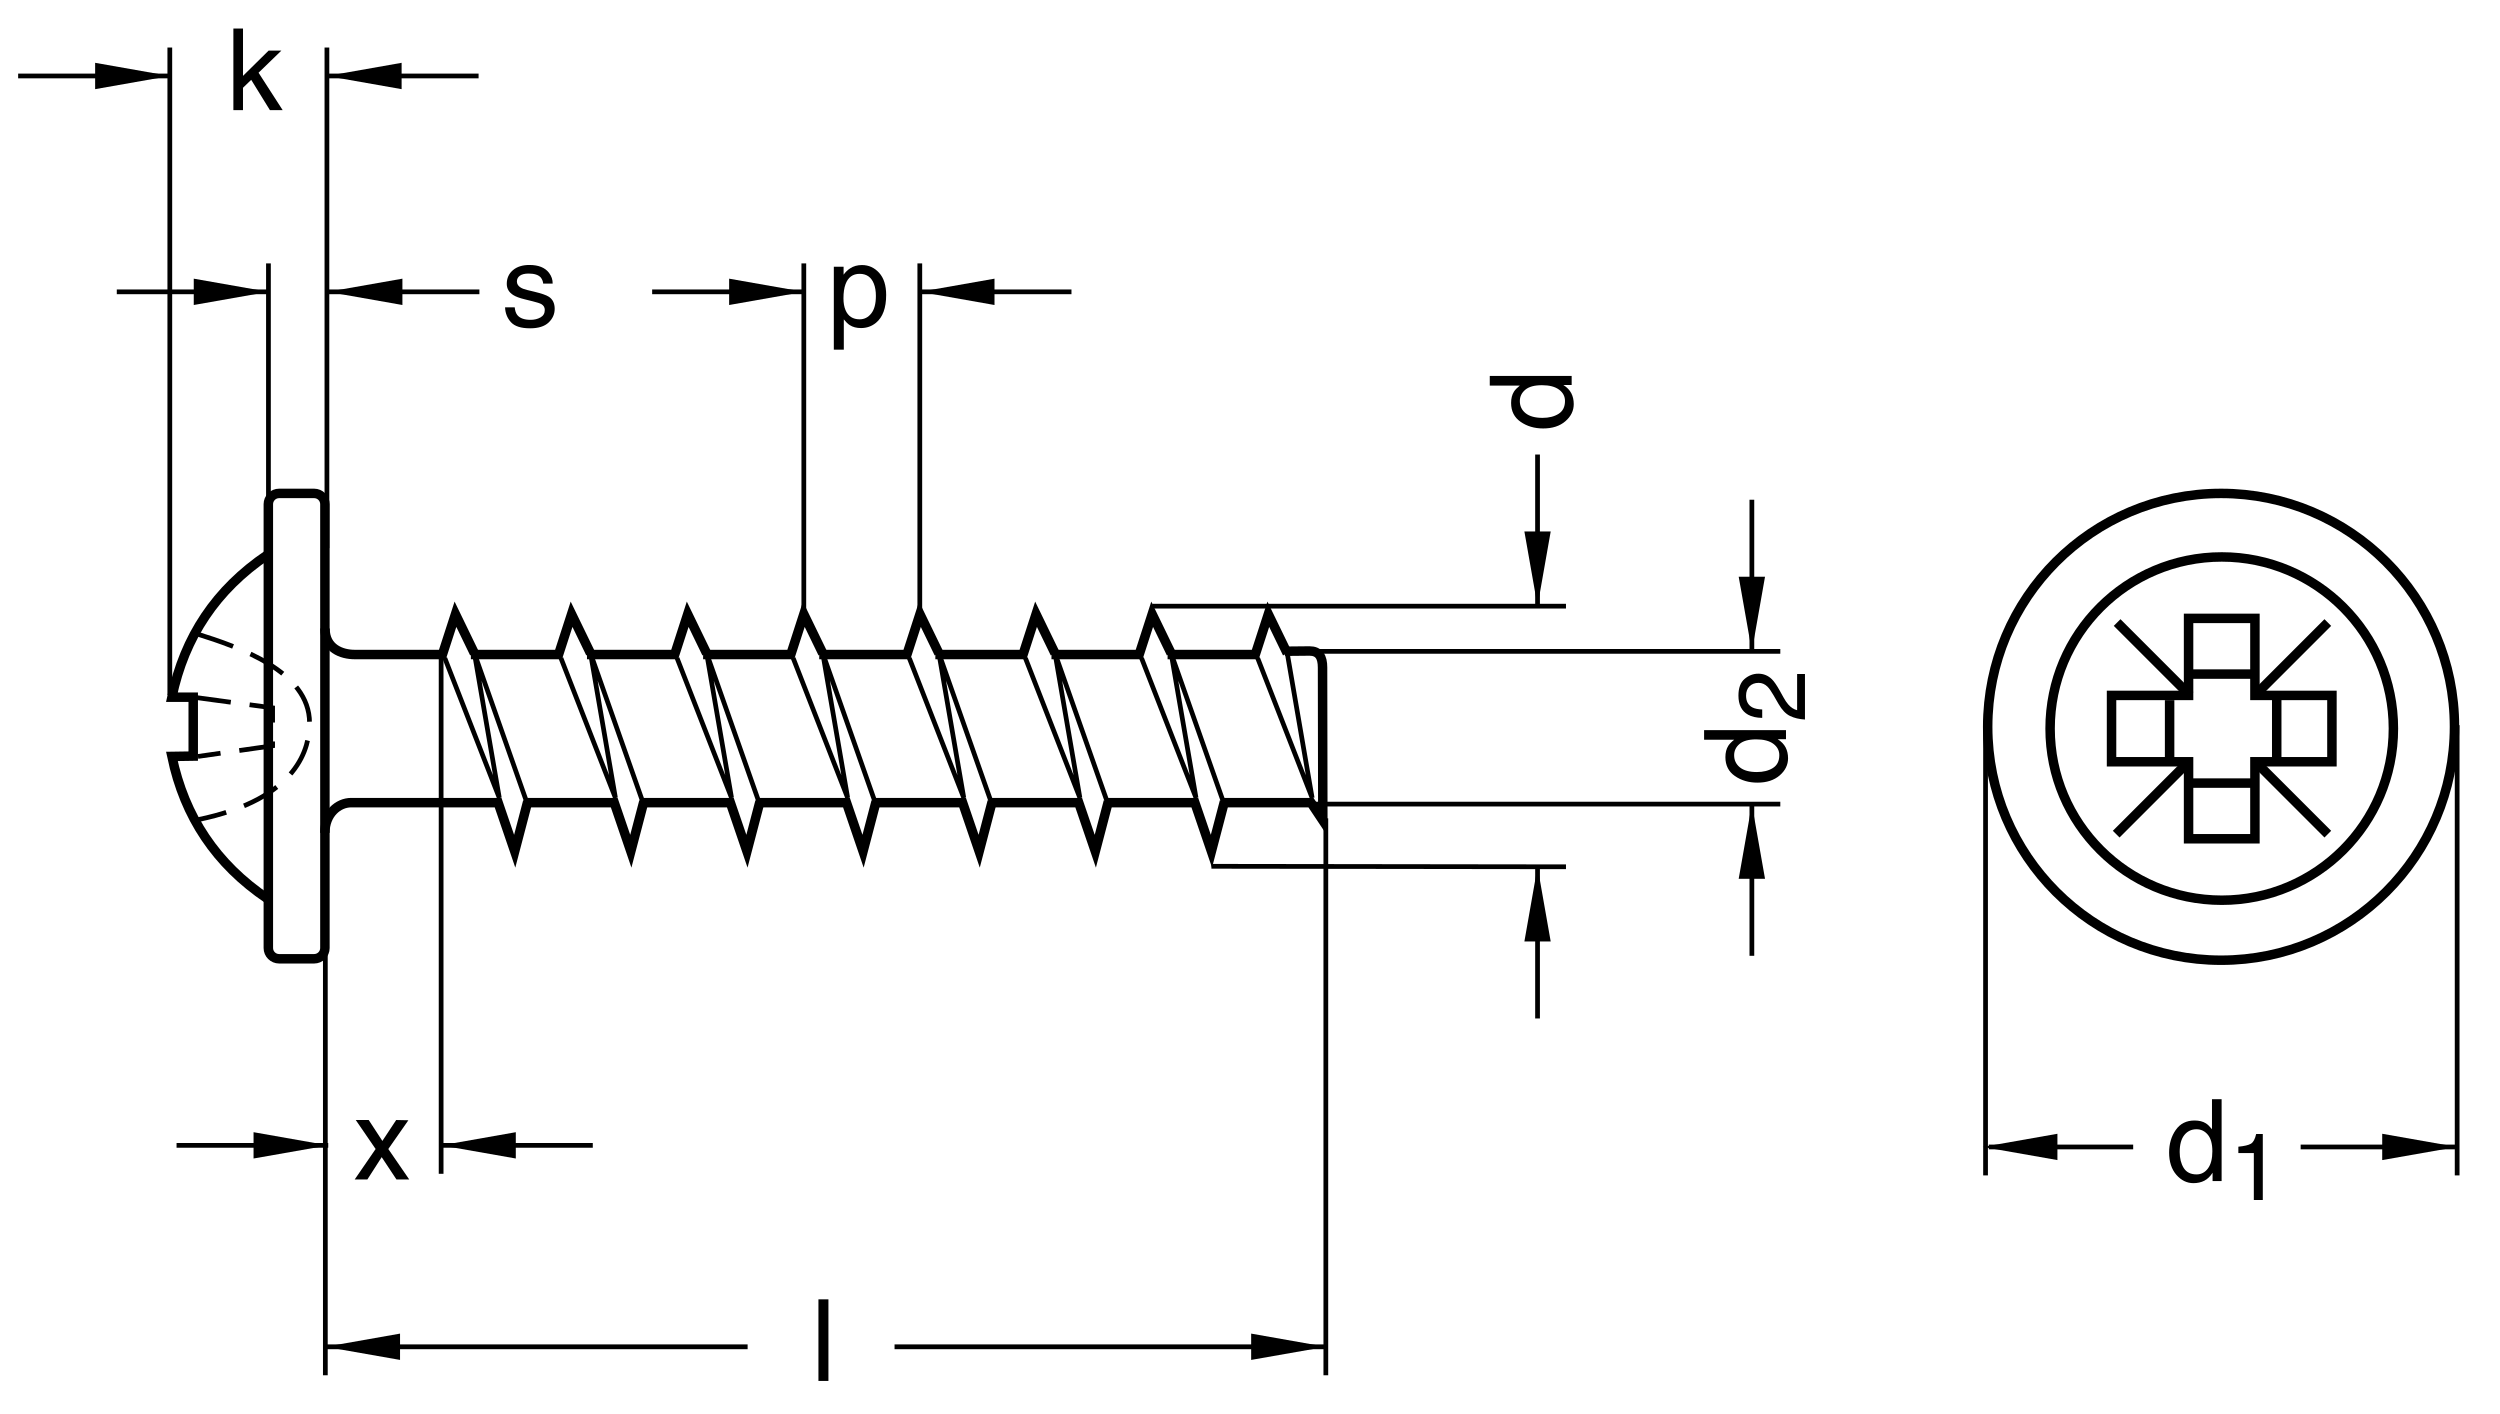 <?xml version="1.0" encoding="iso-8859-1"?>
<!-- Generator: Adobe Illustrator 23.0.1, SVG Export Plug-In . SVG Version: 6.00 Build 0)  -->
<svg version="1.1" xmlns="http://www.w3.org/2000/svg" xmlns:xlink="http://www.w3.org/1999/xlink" x="0px" y="0px"
	 viewBox="0 0 131.868 74.568" style="enable-background:new 0 0 131.868 74.568;" xml:space="preserve">
<g id="Ebene_1">
</g>
<g id="Dimension_Layer">
	<g>
		<path style="fill:none;stroke:#000000;stroke-width:0.5;" d="M25.024,34.462l-1-2.063l-0.688,2.125h-4.625
			c-0.688,0-1.568-0.313-1.568-1.375"/>
		<path style="fill:none;stroke:#000000;stroke-width:0.5;" d="M27.837,42.275L27.149,44.9l-0.875-2.563h-4.687c0,0-2.375,0-3.063,0
			s-1.387,0.594-1.387,1.594"/>
		<polyline style="fill:none;stroke:#000000;stroke-width:0.25;" points="27.837,42.462 25.024,34.462 26.337,42.087 23.462,34.712 
					"/>
		<polyline style="fill:none;stroke:#000000;stroke-width:0.5;" points="24.837,34.525 29.462,34.525 30.149,32.4 31.149,34.462 		
			"/>
		<polyline style="fill:none;stroke:#000000;stroke-width:0.5;" points="27.712,42.337 32.399,42.337 33.274,44.9 33.962,42.275 		
			"/>
		<polyline style="fill:none;stroke:#000000;stroke-width:0.25;" points="33.962,42.462 31.149,34.462 32.462,42.087 29.587,34.712 
					"/>
		<polyline style="fill:none;stroke:#000000;stroke-width:0.5;" points="30.962,34.525 35.587,34.525 36.274,32.4 37.274,34.462 		
			"/>
		<polyline style="fill:none;stroke:#000000;stroke-width:0.5;" points="33.837,42.337 38.524,42.337 39.399,44.9 40.087,42.275 		
			"/>
		<polyline style="fill:none;stroke:#000000;stroke-width:0.25;" points="40.087,42.462 37.274,34.462 38.587,42.087 35.712,34.712 
					"/>
		<polyline style="fill:none;stroke:#000000;stroke-width:0.5;" points="37.087,34.525 41.712,34.525 42.399,32.4 43.399,34.462 		
			"/>
		<polyline style="fill:none;stroke:#000000;stroke-width:0.5;" points="39.962,42.337 44.649,42.337 45.524,44.9 46.212,42.275 		
			"/>
		<polyline style="fill:none;stroke:#000000;stroke-width:0.25;" points="46.212,42.462 43.399,34.462 44.712,42.087 41.837,34.712 
					"/>
		<polyline style="fill:none;stroke:#000000;stroke-width:0.5;" points="43.212,34.525 47.837,34.525 48.524,32.4 49.524,34.462 		
			"/>
		<polyline style="fill:none;stroke:#000000;stroke-width:0.5;" points="46.087,42.337 50.774,42.337 51.649,44.9 52.337,42.275 		
			"/>
		<polyline style="fill:none;stroke:#000000;stroke-width:0.25;" points="52.337,42.462 49.524,34.462 50.837,42.087 47.962,34.712 
					"/>
		<polyline style="fill:none;stroke:#000000;stroke-width:0.5;" points="49.337,34.525 53.962,34.525 54.649,32.4 55.649,34.462 		
			"/>
		<polyline style="fill:none;stroke:#000000;stroke-width:0.5;" points="52.212,42.337 56.899,42.337 57.774,44.9 58.462,42.275 		
			"/>
		<polyline style="fill:none;stroke:#000000;stroke-width:0.25;" points="58.462,42.462 55.649,34.462 56.962,42.087 54.087,34.712 
					"/>
		<polyline style="fill:none;stroke:#000000;stroke-width:0.5;" points="55.462,34.525 60.087,34.525 60.774,32.4 61.774,34.462 		
			"/>
		<polyline style="fill:none;stroke:#000000;stroke-width:0.5;" points="58.337,42.337 63.024,42.337 63.899,44.9 64.587,42.275 		
			"/>
		<polyline style="fill:none;stroke:#000000;stroke-width:0.25;" points="64.587,42.462 61.774,34.462 63.087,42.087 60.212,34.712 
					"/>
		<polyline style="fill:none;stroke:#000000;stroke-width:0.5;" points="61.587,34.525 66.212,34.525 66.9,32.4 67.9,34.462 		"/>
		<path style="fill:none;stroke:#000000;stroke-width:0.5;" d="M64.462,42.337h4.688l0.625,0.938c0,0-0.014-7.5-0.014-8.062
			s-0.188-0.875-0.688-0.875s-1.299,0.013-1.299,0.013"/>
		<polyline style="fill:none;stroke:#000000;stroke-width:0.25;" points="67.9,34.462 69.212,42.087 66.337,34.712 		"/>
		<path style="fill:none;stroke:#000000;stroke-width:0.25;stroke-dasharray:2,1;" d="M10.404,33.442
			c2.173,0.682,5.924,1.96,5.924,4.688c0,1.25-0.512,4.006-5.924,5.114"/>
		<polyline style="fill:none;stroke:#000000;stroke-width:0.25;stroke-dasharray:2,1;" points="10.191,36.775 14.379,37.337 
			14.379,39.337 10.441,39.9 		"/>
		<g>
			<polygon style="fill:none;stroke:#000000;stroke-width:0.5;" points="123.003,36.681 118.941,36.681 118.941,32.618 
				115.441,32.618 115.441,36.681 111.378,36.681 111.378,40.181 115.441,40.181 115.441,44.243 118.941,44.243 118.941,40.181 
				123.003,40.181 			"/>
			<line style="fill:none;stroke:#000000;stroke-width:0.5;" x1="118.941" y1="36.681" x2="122.785" y2="32.837"/>
			<line style="fill:none;stroke:#000000;stroke-width:0.5;" x1="115.516" y1="36.681" x2="111.672" y2="32.837"/>
			<line style="fill:none;stroke:#000000;stroke-width:0.5;" x1="115.466" y1="40.156" x2="111.623" y2="43.999"/>
			<line style="fill:none;stroke:#000000;stroke-width:0.5;" x1="118.941" y1="40.156" x2="122.785" y2="43.999"/>
			<line style="fill:none;stroke:#000000;stroke-width:0.5;" x1="118.816" y1="35.556" x2="115.441" y2="35.556"/>
			<line style="fill:none;stroke:#000000;stroke-width:0.5;" x1="114.441" y1="36.931" x2="114.441" y2="40.306"/>
			<line style="fill:none;stroke:#000000;stroke-width:0.5;" x1="115.566" y1="41.306" x2="118.941" y2="41.306"/>
			<line style="fill:none;stroke:#000000;stroke-width:0.5;" x1="120.091" y1="40.081" x2="120.091" y2="36.706"/>
		</g>
		<path style="fill:none;stroke:#000000;stroke-width:0.5;" d="M117.191,29.377c-5,0-9.054,4.054-9.054,9.054
			c0,5,4.054,9.053,9.054,9.053c5,0,9.054-4.053,9.054-9.053C126.245,33.431,122.191,29.377,117.191,29.377z"/>
		<path style="fill:none;stroke:#000000;stroke-width:0.5;" d="M17.138,50.007c0,0.313-0.255,0.566-0.567,0.566h-1.85
			c-0.312,0-0.567-0.254-0.567-0.566V26.593c0-0.312,0.255-0.567,0.567-0.567h1.85c0.312,0,0.567,0.255,0.567,0.567V50.007z"/>
		<path style="fill:none;stroke:#000000;stroke-width:0.5;" d="M14.112,47.408c-2.703-1.823-4.378-4.317-5.045-7.509l1.125-0.017
			v-3.108H9.066c0.667-3.192,2.343-5.685,5.045-7.509"/>
		<path style="fill:none;stroke:#000000;stroke-width:0.5;" d="M104.845,38.337c0-6.799,5.512-12.311,12.311-12.311
			c6.799,0,12.311,5.512,12.311,12.311c0,6.799-5.512,12.312-12.311,12.312C110.357,50.649,104.845,45.136,104.845,38.337z"/>
		<g>
			<g>
				<path d="M18.765,59.077h0.683l0.721,1.104l0.729-1.104l0.642,0.014l-1.058,1.516l1.104,1.607h-0.674l-0.779-1.178l-0.756,1.178
					h-0.668l1.104-1.607L18.765,59.077z"/>
			</g>
			
				<line style="fill:none;stroke:#000000;stroke-width:0.25;stroke-linejoin:round;stroke-miterlimit:1;" x1="23.268" y1="34.58" x2="23.268" y2="61.915"/>
			
				<line style="fill:none;stroke:#000000;stroke-width:0.25;stroke-linejoin:round;stroke-miterlimit:1;" x1="9.313" y1="60.415" x2="17.313" y2="60.415"/>
			
				<line style="fill:none;stroke:#000000;stroke-width:0.25;stroke-linejoin:round;stroke-miterlimit:1;" x1="23.268" y1="60.415" x2="31.268" y2="60.415"/>
			<polygon style="stroke:#000000;stroke-width:0;stroke-linejoin:round;stroke-miterlimit:1;" points="13.374,59.72 17.313,60.415 
				13.374,61.108 			"/>
			<polygon style="stroke:#000000;stroke-width:0;stroke-linejoin:round;stroke-miterlimit:1;" points="27.207,61.108 
				23.268,60.415 27.207,59.72 			"/>
		</g>
		<g>
			<g>
				<path d="M43.17,68.535h0.527v4.305H43.17V68.535z"/>
			</g>
			
				<line style="fill:none;stroke:#000000;stroke-width:0.25;stroke-linejoin:round;stroke-miterlimit:1;" x1="17.161" y1="47.829" x2="17.161" y2="72.54"/>
			
				<line style="fill:none;stroke:#000000;stroke-width:0.25;stroke-linejoin:round;stroke-miterlimit:1;" x1="69.934" y1="43.164" x2="69.934" y2="72.54"/>
			
				<line style="fill:none;stroke:#000000;stroke-width:0.25;stroke-linejoin:round;stroke-miterlimit:1;" x1="17.161" y1="71.04" x2="39.435" y2="71.04"/>
			
				<line style="fill:none;stroke:#000000;stroke-width:0.25;stroke-linejoin:round;stroke-miterlimit:1;" x1="47.185" y1="71.04" x2="69.934" y2="71.04"/>
			<polygon style="stroke:#000000;stroke-width:0;stroke-linejoin:round;stroke-miterlimit:1;" points="21.101,71.732 17.161,71.04 
				21.101,70.344 			"/>
			<polygon style="stroke:#000000;stroke-width:0;stroke-linejoin:round;stroke-miterlimit:1;" points="65.995,70.344 69.934,71.04 
				65.995,71.732 			"/>
		</g>
		<g>
			<g>
				<path d="M116.358,59.255c0.094,0.059,0.199,0.162,0.318,0.309v-1.586h0.508v4.32h-0.477v-0.439
					c-0.123,0.193-0.267,0.334-0.434,0.42c-0.167,0.086-0.358,0.129-0.574,0.129c-0.348,0-0.648-0.148-0.903-0.441
					c-0.254-0.295-0.381-0.685-0.381-1.174c0-0.457,0.115-0.854,0.348-1.188c0.232-0.336,0.564-0.502,0.996-0.502
					C115.997,59.103,116.197,59.153,116.358,59.255z M115.184,61.607c0.143,0.227,0.369,0.34,0.68,0.34
					c0.242,0,0.441-0.105,0.598-0.314c0.156-0.211,0.234-0.512,0.234-0.904c0-0.396-0.081-0.69-0.242-0.879
					c-0.16-0.191-0.359-0.285-0.595-0.285c-0.264,0-0.478,0.102-0.641,0.305s-0.245,0.5-0.245,0.895
					C114.973,61.099,115.043,61.38,115.184,61.607z"/>
				<path d="M118.067,60.821v-0.336c0.316-0.031,0.536-0.082,0.66-0.156c0.125-0.072,0.219-0.242,0.279-0.512h0.35v3.48h-0.473
					v-2.477H118.067z"/>
			</g>
			
				<line style="fill:none;stroke:#000000;stroke-width:0.25;stroke-linejoin:round;stroke-miterlimit:1;" x1="104.732" y1="38.421" x2="104.732" y2="61.998"/>
			
				<line style="fill:none;stroke:#000000;stroke-width:0.25;stroke-linejoin:round;stroke-miterlimit:1;" x1="129.608" y1="38.247" x2="129.608" y2="61.998"/>
			
				<line style="fill:none;stroke:#000000;stroke-width:0.25;stroke-linejoin:round;stroke-miterlimit:1;" x1="112.519" y1="60.498" x2="104.902" y2="60.498"/>
			
				<line style="fill:none;stroke:#000000;stroke-width:0.25;stroke-linejoin:round;stroke-miterlimit:1;" x1="121.353" y1="60.498" x2="129.494" y2="60.498"/>
			<polygon style="stroke:#000000;stroke-width:0;stroke-linejoin:round;stroke-miterlimit:1;" points="125.655,59.803 
				129.594,60.498 125.655,61.191 			"/>
			<polygon style="stroke:#000000;stroke-width:0;stroke-linejoin:round;stroke-miterlimit:1;" points="108.523,61.191 
				104.583,60.498 108.523,59.803 			"/>
		</g>
		<g>
			<g>
				<path d="M12.31,1.504h0.508v2.498l1.352-1.334h0.673l-1.205,1.168l1.272,1.973h-0.673L13.25,4.21L12.817,4.63v1.179H12.31V1.504
					z"/>
			</g>
			
				<line style="fill:none;stroke:#000000;stroke-width:0.25;stroke-linejoin:round;stroke-miterlimit:1;" x1="8.957" y1="36.664" x2="8.957" y2="2.508"/>
			
				<line style="fill:none;stroke:#000000;stroke-width:0.25;stroke-linejoin:round;stroke-miterlimit:1;" x1="17.244" y1="28.914" x2="17.244" y2="2.508"/>
			
				<line style="fill:none;stroke:#000000;stroke-width:0.25;stroke-linejoin:round;stroke-miterlimit:1;" x1="0.957" y1="4.008" x2="8.957" y2="4.008"/>
			
				<line style="fill:none;stroke:#000000;stroke-width:0.25;stroke-linejoin:round;stroke-miterlimit:1;" x1="17.244" y1="4.008" x2="25.244" y2="4.008"/>
			<polygon style="stroke:#000000;stroke-width:0;stroke-linejoin:round;stroke-miterlimit:1;" points="5.018,3.313 8.957,4.008 
				5.018,4.703 			"/>
			<polygon style="stroke:#000000;stroke-width:0;stroke-linejoin:round;stroke-miterlimit:1;" points="21.184,4.703 17.244,4.008 
				21.184,3.313 			"/>
		</g>
		<g>
			<g>
				<path d="M43.981,14.069h0.516v0.419c0.105-0.143,0.22-0.254,0.345-0.332c0.177-0.118,0.386-0.176,0.625-0.176
					c0.355,0,0.656,0.137,0.904,0.409c0.248,0.273,0.372,0.663,0.372,1.169c0,0.685-0.179,1.173-0.536,1.467
					c-0.226,0.186-0.49,0.279-0.791,0.279c-0.236,0-0.434-0.052-0.594-0.156c-0.094-0.059-0.198-0.159-0.313-0.302v1.599h-0.527
					V14.069z M45.957,16.533c0.163-0.206,0.244-0.514,0.244-0.925c0-0.25-0.036-0.465-0.108-0.645
					c-0.136-0.346-0.385-0.519-0.748-0.519c-0.364,0-0.613,0.183-0.747,0.548c-0.072,0.195-0.108,0.444-0.108,0.745
					c0,0.243,0.036,0.449,0.108,0.619c0.136,0.325,0.385,0.487,0.747,0.487C45.59,16.843,45.794,16.74,45.957,16.533z"/>
			</g>
			
				<line style="fill:none;stroke:#000000;stroke-width:0.25;stroke-linejoin:round;stroke-miterlimit:1;" x1="42.399" y1="32.4" x2="42.399" y2="13.893"/>
			
				<line style="fill:none;stroke:#000000;stroke-width:0.25;stroke-linejoin:round;stroke-miterlimit:1;" x1="48.517" y1="32.4" x2="48.517" y2="13.893"/>
			
				<line style="fill:none;stroke:#000000;stroke-width:0.25;stroke-linejoin:round;stroke-miterlimit:1;" x1="34.399" y1="15.393" x2="42.399" y2="15.393"/>
			
				<line style="fill:none;stroke:#000000;stroke-width:0.25;stroke-linejoin:round;stroke-miterlimit:1;" x1="48.517" y1="15.393" x2="56.517" y2="15.393"/>
			<polygon style="stroke:#000000;stroke-width:0;stroke-linejoin:round;stroke-miterlimit:1;" points="38.46,14.699 42.399,15.393 
				38.46,16.088 			"/>
			<polygon style="stroke:#000000;stroke-width:0;stroke-linejoin:round;stroke-miterlimit:1;" points="52.457,16.088 
				48.517,15.393 52.457,14.699 			"/>
		</g>
		<g>
			<g>
				<path d="M27.15,16.21c0.016,0.176,0.061,0.311,0.134,0.405c0.135,0.17,0.369,0.255,0.702,0.255c0.199,0,0.373-0.042,0.524-0.127
					c0.151-0.085,0.226-0.216,0.226-0.394c0-0.135-0.06-0.237-0.181-0.308c-0.077-0.043-0.229-0.093-0.457-0.149l-0.424-0.105
					c-0.271-0.066-0.471-0.141-0.599-0.223c-0.229-0.143-0.344-0.34-0.344-0.592c0-0.297,0.108-0.537,0.324-0.721
					c0.216-0.184,0.507-0.275,0.872-0.275c0.478,0,0.822,0.139,1.033,0.416c0.132,0.176,0.196,0.365,0.192,0.568h-0.5
					c-0.01-0.119-0.053-0.227-0.128-0.324c-0.123-0.138-0.337-0.207-0.641-0.207c-0.203,0-0.357,0.038-0.461,0.114
					c-0.104,0.076-0.157,0.176-0.157,0.301c0,0.136,0.068,0.246,0.206,0.327c0.08,0.049,0.196,0.092,0.351,0.129l0.354,0.085
					c0.384,0.092,0.642,0.181,0.773,0.267c0.206,0.135,0.309,0.347,0.309,0.636c0,0.279-0.107,0.521-0.321,0.724
					c-0.214,0.203-0.541,0.305-0.979,0.305c-0.472,0-0.806-0.106-1.002-0.318c-0.197-0.212-0.302-0.474-0.315-0.787H27.15z"/>
			</g>
			
				<line style="fill:none;stroke:#000000;stroke-width:0.25;stroke-linejoin:round;stroke-miterlimit:1;" x1="14.16" y1="32.4" x2="14.16" y2="13.893"/>
			
				<line style="fill:none;stroke:#000000;stroke-width:0.25;stroke-linejoin:round;stroke-miterlimit:1;" x1="6.16" y1="15.393" x2="14.16" y2="15.393"/>
			
				<line style="fill:none;stroke:#000000;stroke-width:0.25;stroke-linejoin:round;stroke-miterlimit:1;" x1="17.287" y1="15.393" x2="25.287" y2="15.393"/>
			<polygon style="stroke:#000000;stroke-width:0;stroke-linejoin:round;stroke-miterlimit:1;" points="10.22,14.699 14.16,15.393 
				10.22,16.088 			"/>
			<polygon style="stroke:#000000;stroke-width:0;stroke-linejoin:round;stroke-miterlimit:1;" points="21.226,16.088 
				17.287,15.393 21.226,14.699 			"/>
		</g>
		<g>
			<g>
				<path d="M79.859,20.655c0.059-0.093,0.161-0.199,0.308-0.317h-1.586V19.83h4.32v0.477h-0.439
					c0.194,0.122,0.334,0.268,0.42,0.435c0.086,0.167,0.129,0.358,0.129,0.573c0,0.348-0.146,0.649-0.44,0.903
					c-0.294,0.255-0.685,0.382-1.173,0.382c-0.457,0-0.854-0.116-1.188-0.349c-0.335-0.231-0.503-0.563-0.503-0.995
					C79.706,21.017,79.756,20.817,79.859,20.655z M82.21,21.829c0.226-0.142,0.339-0.368,0.339-0.68
					c0-0.242-0.104-0.441-0.314-0.597c-0.209-0.156-0.511-0.234-0.902-0.234c-0.396,0-0.689,0.08-0.88,0.241
					c-0.19,0.161-0.286,0.359-0.286,0.596c0,0.263,0.102,0.477,0.305,0.641c0.203,0.163,0.502,0.245,0.896,0.245
					C81.703,22.041,81.984,21.971,82.21,21.829z"/>
			</g>
			
				<line style="fill:none;stroke:#000000;stroke-width:0.25;stroke-linejoin:round;stroke-miterlimit:1;" x1="60.774" y1="31.974" x2="82.601" y2="31.974"/>
			
				<line style="fill:none;stroke:#000000;stroke-width:0.25;stroke-linejoin:round;stroke-miterlimit:1;" x1="63.899" y1="45.695" x2="82.601" y2="45.721"/>
			
				<line style="fill:none;stroke:#000000;stroke-width:0.25;stroke-linejoin:round;stroke-miterlimit:1;" x1="81.101" y1="31.974" x2="81.101" y2="23.974"/>
			
				<line style="fill:none;stroke:#000000;stroke-width:0.25;stroke-linejoin:round;stroke-miterlimit:1;" x1="81.101" y1="45.721" x2="81.101" y2="53.72"/>
			<polygon style="stroke:#000000;stroke-width:0;stroke-linejoin:round;stroke-miterlimit:1;" points="81.795,28.035 
				81.101,31.974 80.407,28.035 			"/>
			<polygon style="stroke:#000000;stroke-width:0;stroke-linejoin:round;stroke-miterlimit:1;" points="80.407,49.661 
				81.101,45.721 81.795,49.661 			"/>
		</g>
		<g>
			<g>
				<path d="M91.163,39.337c0.059-0.093,0.161-0.199,0.309-0.317h-1.586v-0.508h4.32v0.477h-0.44
					c0.193,0.122,0.333,0.268,0.42,0.435c0.086,0.167,0.129,0.358,0.129,0.573c0,0.348-0.147,0.649-0.441,0.903
					c-0.294,0.255-0.686,0.382-1.174,0.382c-0.457,0-0.853-0.116-1.188-0.349c-0.335-0.231-0.502-0.563-0.502-0.995
					C91.01,39.698,91.061,39.498,91.163,39.337z M93.514,40.511c0.227-0.142,0.34-0.368,0.34-0.68c0-0.242-0.105-0.441-0.314-0.597
					C93.329,39.078,93.028,39,92.635,39c-0.396,0-0.689,0.08-0.879,0.241c-0.19,0.161-0.285,0.359-0.285,0.596
					c0,0.263,0.102,0.477,0.305,0.641c0.202,0.163,0.501,0.245,0.895,0.245C93.006,40.723,93.288,40.653,93.514,40.511z"/>
				<path d="M94.42,37.766c-0.223-0.108-0.426-0.319-0.607-0.634l-0.271-0.47c-0.121-0.211-0.227-0.358-0.313-0.443
					c-0.135-0.133-0.29-0.2-0.465-0.2c-0.203,0-0.365,0.062-0.484,0.184c-0.12,0.122-0.18,0.285-0.18,0.489
					c0,0.302,0.113,0.511,0.342,0.627c0.123,0.062,0.293,0.096,0.51,0.103v0.445c-0.305-0.005-0.554-0.062-0.746-0.169
					c-0.339-0.19-0.508-0.526-0.508-1.008c0-0.4,0.107-0.693,0.324-0.878c0.217-0.185,0.458-0.277,0.723-0.277
					c0.281,0,0.52,0.099,0.719,0.295c0.115,0.113,0.256,0.317,0.42,0.613l0.186,0.335c0.088,0.16,0.172,0.285,0.252,0.376
					c0.141,0.162,0.298,0.265,0.471,0.307v-1.91h0.414v2.402C94.905,37.936,94.643,37.874,94.42,37.766z"/>
			</g>
			
				<line style="fill:none;stroke:#000000;stroke-width:0.25;stroke-linejoin:round;stroke-miterlimit:1;" x1="68.572" y1="34.359" x2="93.906" y2="34.359"/>
			
				<line style="fill:none;stroke:#000000;stroke-width:0.25;stroke-linejoin:round;stroke-miterlimit:1;" x1="68.072" y1="42.415" x2="93.906" y2="42.415"/>
			
				<line style="fill:none;stroke:#000000;stroke-width:0.25;stroke-linejoin:round;stroke-miterlimit:1;" x1="92.406" y1="34.359" x2="92.406" y2="26.359"/>
			
				<line style="fill:none;stroke:#000000;stroke-width:0.25;stroke-linejoin:round;stroke-miterlimit:1;" x1="92.406" y1="42.415" x2="92.406" y2="50.415"/>
			<polygon style="stroke:#000000;stroke-width:0;stroke-linejoin:round;stroke-miterlimit:1;" points="93.1,30.42 92.406,34.359 
				91.711,30.42 			"/>
			<polygon style="stroke:#000000;stroke-width:0;stroke-linejoin:round;stroke-miterlimit:1;" points="91.711,46.354 
				92.406,42.415 93.1,46.354 			"/>
		</g>
	</g>
</g>
</svg>
